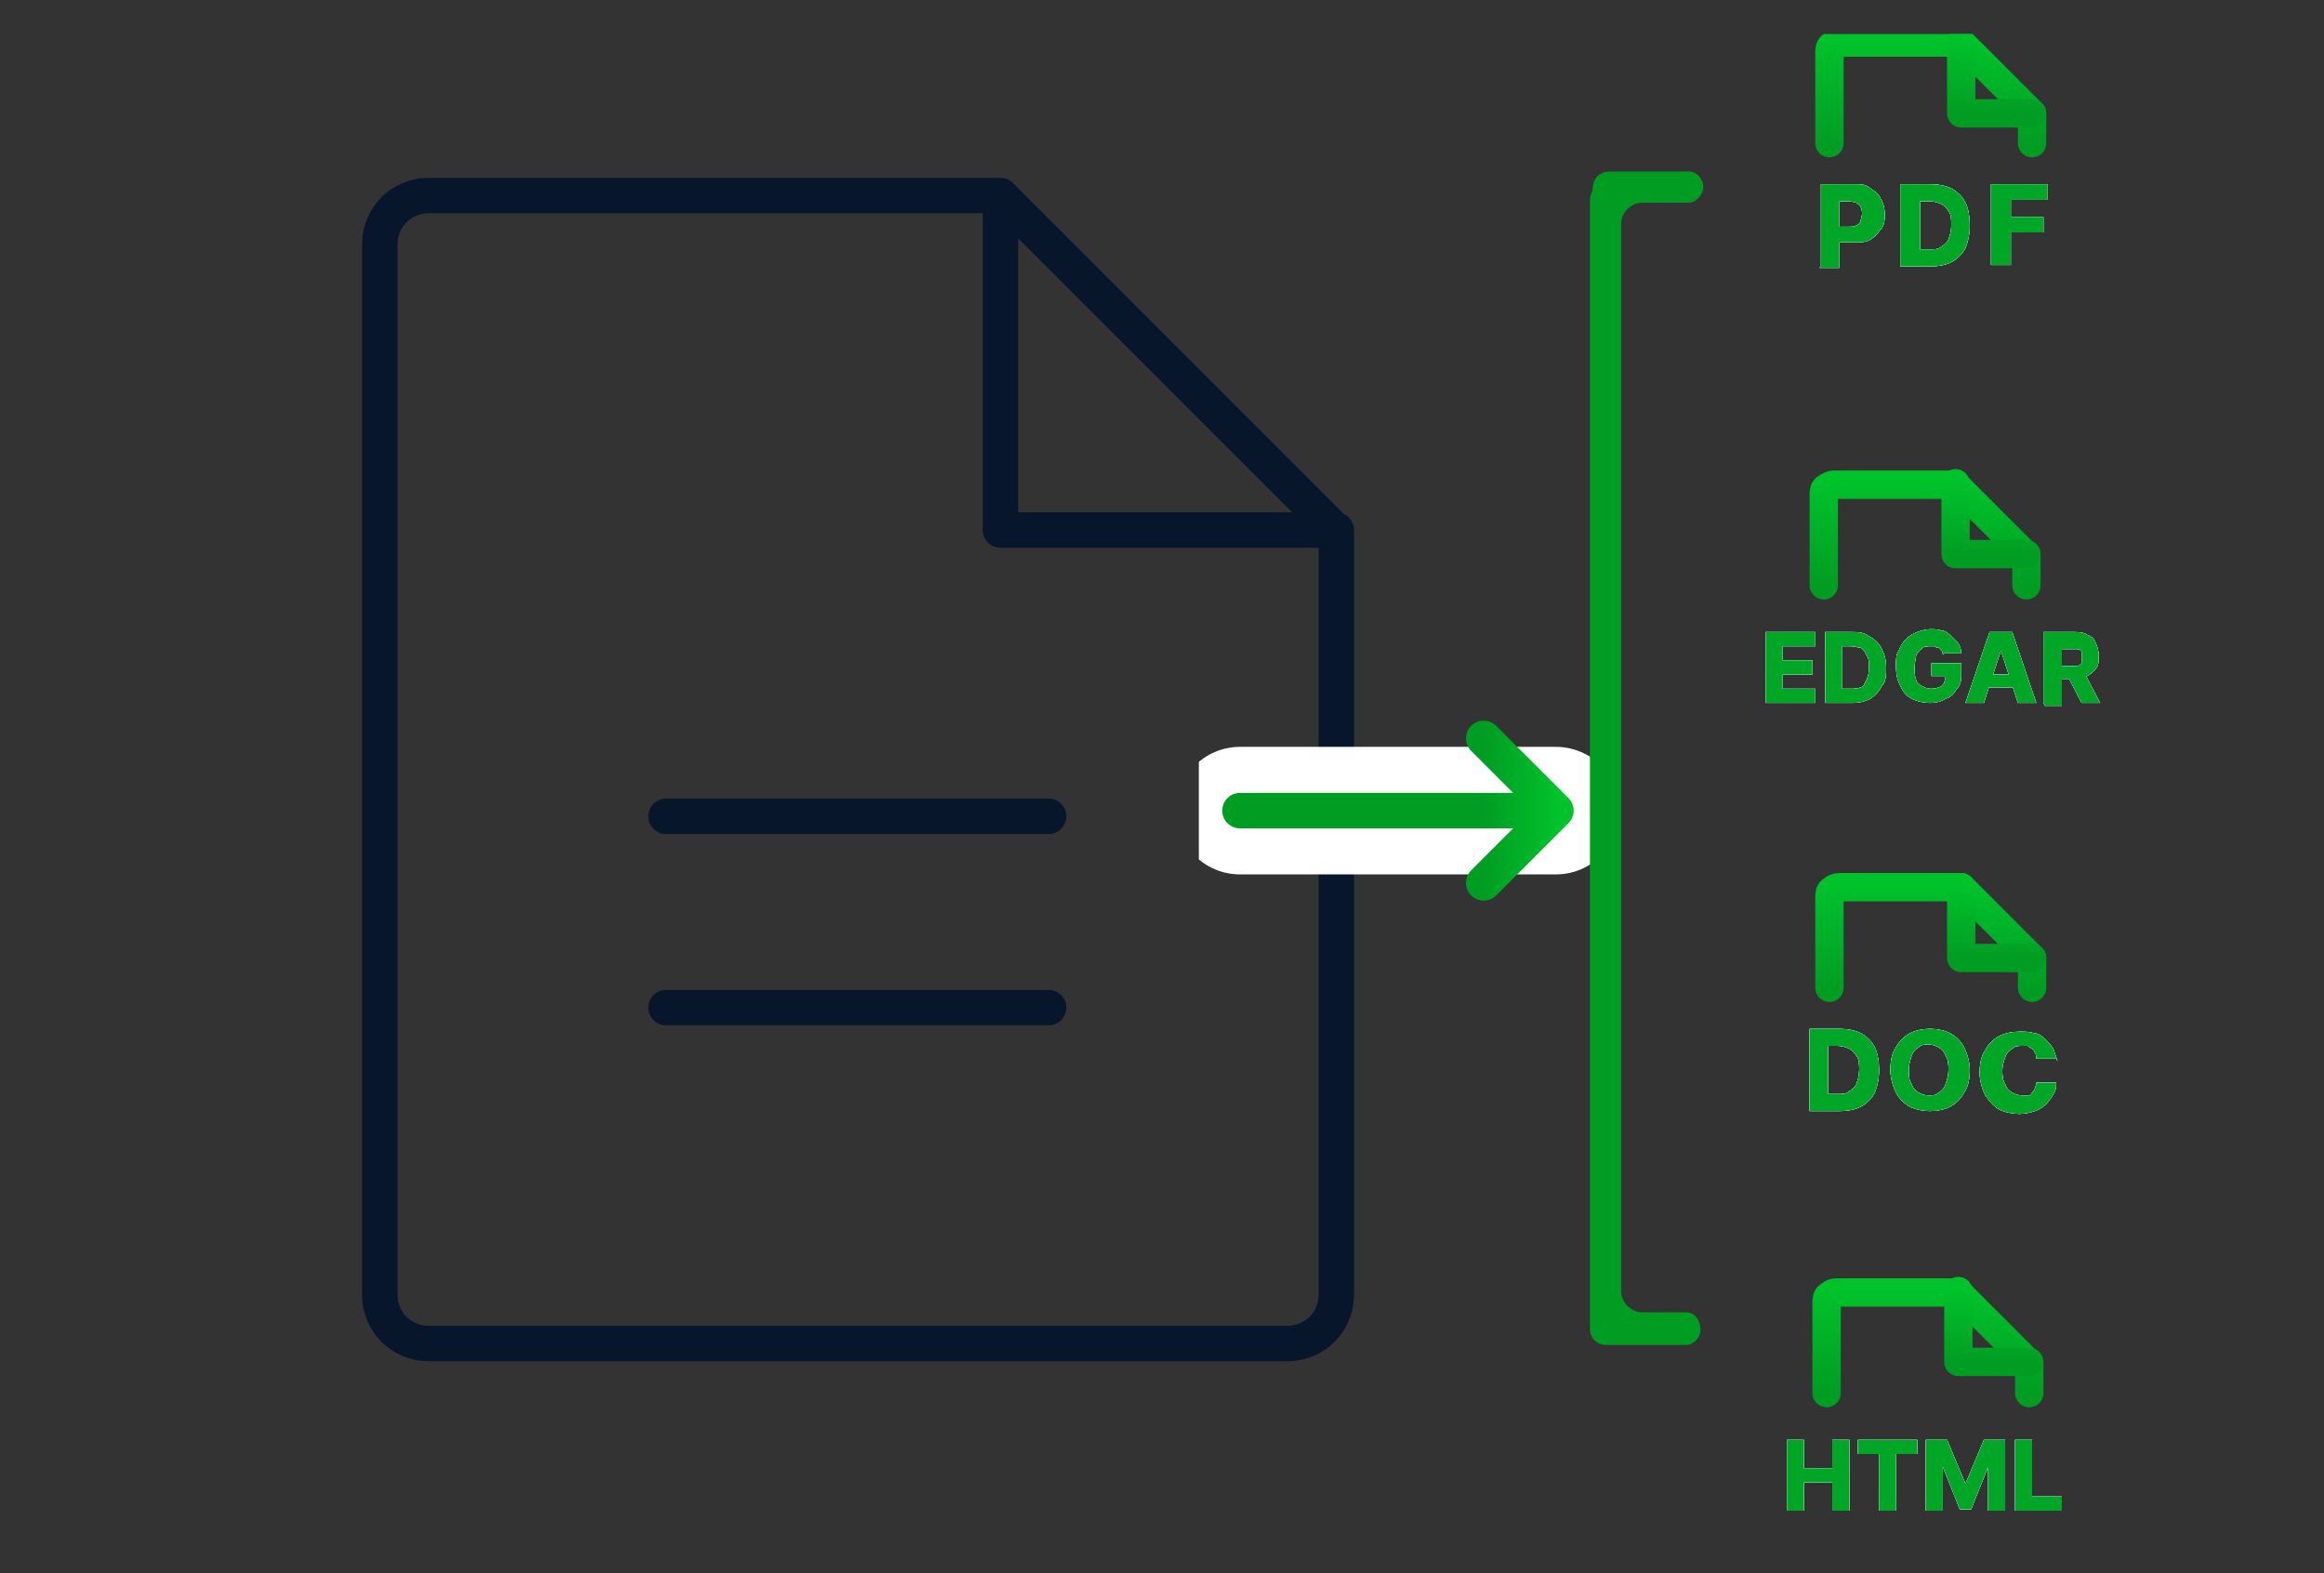<?xml version="1.0" encoding="UTF-8"?>
<svg id="Layer_1" xmlns="http://www.w3.org/2000/svg" version="1.1" xmlns:xlink="http://www.w3.org/1999/xlink" viewBox="0 0 164 111">
  <rect x="0" y="0" width="164" height="111" fill="#333333" stroke="none"/>
  <!-- Generator: Adobe Illustrator 29.6.1, SVG Export Plug-In . SVG Version: 2.1.1 Build 9)  -->
  <defs>
    <style>
      .st0 {
        stroke: url(#linear-gradient5);
      }

      .st0, .st1, .st2, .st3, .st4, .st5, .st6, .st7, .st8, .st9, .st10, .st11, .st12, .st13 {
        fill: none;
      }

      .st0, .st1, .st2, .st3, .st4, .st5, .st6, .st8, .st9, .st10, .st11, .st12, .st13 {
        stroke-linecap: round;
        stroke-linejoin: round;
      }

      .st0, .st1, .st3, .st5, .st6, .st9, .st10, .st11, .st12 {
        stroke-width: 2px;
      }

      .st1 {
        stroke: url(#linear-gradient6);
      }

      .st14 {
        fill: #009d23;
      }

      .st2 {
        stroke: url(#linear-gradient8);
      }

      .st2, .st8, .st13 {
        stroke-width: 2.5px;
      }

      .st15 {
        fill: #00a625;
      }

      .st16 {
        clip-path: url(#clippath-4);
      }

      .st3 {
        stroke: url(#linear-gradient4);
      }

      .st4 {
        stroke: #fff;
        stroke-width: 9px;
      }

      .st5 {
        stroke: url(#linear-gradient7);
      }

      .st6 {
        stroke: url(#linear-gradient1);
      }

      .st17 {
        fill: #fff;
      }

      .st18 {
        fill: url(#radial-gradient);
      }

      .st19 {
        fill: url(#radial-gradient1);
      }

      .st20 {
        clip-path: url(#clippath-1);
      }

      .st8, .st9 {
        stroke: #000;
        stroke-opacity: 0;
      }

      .st21 {
        clip-path: url(#clippath-5);
      }

      .st22 {
        clip-path: url(#clippath-3);
      }

      .st23 {
        fill-opacity: 0;
      }

      .st10 {
        stroke: url(#linear-gradient3);
      }

      .st11 {
        stroke: url(#linear-gradient);
      }

      .st24 {
        fill: url(#radial-gradient2);
      }

      .st25 {
        clip-path: url(#clippath-2);
      }

      .st12 {
        stroke: url(#linear-gradient2);
      }

      .st26 {
        fill: url(#radial-gradient3);
      }

      .st27 {
        clip-path: url(#clippath);
      }

      .st13 {
        stroke: #07162b;
      }
    </style>
    <clipPath id="clippath">
      <rect class="st7" x="6.8" y=".1" width="107.9" height="107.9"/>
    </clipPath>
    <clipPath id="clippath-1">
      <rect class="st7" x="124.6" y="2.4" width="22.8" height="22.8"/>
    </clipPath>
    <linearGradient id="linear-gradient" x1="136.2" y1="110.1" x2="136.2" y2="102.8" gradientTransform="translate(0 113) scale(1 -1)" gradientUnits="userSpaceOnUse">
      <stop offset="0" stop-color="#00c22b"/>
      <stop offset="1" stop-color="#009d23"/>
    </linearGradient>
    <linearGradient id="linear-gradient1" x1="140.9" y1="110.1" x2="140.9" y2="105" gradientTransform="translate(0 113) scale(1 -1)" gradientUnits="userSpaceOnUse">
      <stop offset="0" stop-color="#00c22b"/>
      <stop offset="1" stop-color="#009d23"/>
    </linearGradient>
    <radialGradient id="radial-gradient" cx="-912" cy="734.7" fx="-912" fy="734.7" r=".9" gradientTransform="translate(-18555 3589.4) rotate(156.4) scale(20.4 -5.7)" gradientUnits="userSpaceOnUse">
      <stop offset="0" stop-color="#b1c9ff"/>
      <stop offset="1" stop-color="#7cb5ff"/>
    </radialGradient>
    <clipPath id="clippath-2">
      <rect class="st7" x="124.6" y="30.9" width="24" height="23.1"/>
    </clipPath>
    <linearGradient id="linear-gradient2" x1="135.8" y1="78.9" x2="135.8" y2="71.7" gradientTransform="translate(0 113) scale(1 -1)" gradientUnits="userSpaceOnUse">
      <stop offset="0" stop-color="#00c22b"/>
      <stop offset="1" stop-color="#009d23"/>
    </linearGradient>
    <linearGradient id="linear-gradient3" x1="140.5" y1="78.9" x2="140.5" y2="73.8" gradientTransform="translate(0 113) scale(1 -1)" gradientUnits="userSpaceOnUse">
      <stop offset="0" stop-color="#00c22b"/>
      <stop offset="1" stop-color="#009d23"/>
    </linearGradient>
    <radialGradient id="radial-gradient1" cx="-908.7" cy="731.5" fx="-908.7" fy="731.5" r=".9" gradientTransform="translate(-24858.4 2640.6) rotate(165.6) scale(27.4 -5)" gradientUnits="userSpaceOnUse">
      <stop offset="0" stop-color="#b1c9ff"/>
      <stop offset="1" stop-color="#7cb5ff"/>
    </radialGradient>
    <clipPath id="clippath-3">
      <rect class="st7" x="124.6" y="59.7" width="22.8" height="22.8"/>
    </clipPath>
    <linearGradient id="linear-gradient4" x1="136.2" y1="50.5" x2="136.2" y2="43.2" gradientTransform="translate(0 113) scale(1 -1)" gradientUnits="userSpaceOnUse">
      <stop offset="0" stop-color="#00c22b"/>
      <stop offset="1" stop-color="#009d23"/>
    </linearGradient>
    <linearGradient id="linear-gradient5" x1="140.9" y1="50.5" x2="140.9" y2="45.4" gradientTransform="translate(0 113) scale(1 -1)" gradientUnits="userSpaceOnUse">
      <stop offset="0" stop-color="#00c22b"/>
      <stop offset="1" stop-color="#009d23"/>
    </linearGradient>
    <radialGradient id="radial-gradient2" cx="-911.5" cy="730.9" fx="-911.5" fy="730.9" r=".9" gradientTransform="translate(-19373 3604.1) rotate(157.5) scale(21.3 -5.8)" gradientUnits="userSpaceOnUse">
      <stop offset="0" stop-color="#b1c9ff"/>
      <stop offset="1" stop-color="#7cb5ff"/>
    </radialGradient>
    <clipPath id="clippath-4">
      <rect class="st7" x="124.6" y="88.3" width="22.8" height="22.8"/>
    </clipPath>
    <linearGradient id="linear-gradient6" x1="136" y1="21.9" x2="136" y2="14.7" gradientTransform="translate(0 113) scale(1 -1)" gradientUnits="userSpaceOnUse">
      <stop offset="0" stop-color="#00c22b"/>
      <stop offset="1" stop-color="#009d23"/>
    </linearGradient>
    <linearGradient id="linear-gradient7" x1="140.7" y1="21.9" x2="140.7" y2="16.8" gradientTransform="translate(0 113) scale(1 -1)" gradientUnits="userSpaceOnUse">
      <stop offset="0" stop-color="#00c22b"/>
      <stop offset="1" stop-color="#009d23"/>
    </linearGradient>
    <radialGradient id="radial-gradient3" cx="-912.7" cy="740.4" fx="-912.7" fy="740.4" r=".9" gradientTransform="translate(-20673.4 2790.5) rotate(162.5) scale(22.6 -5)" gradientUnits="userSpaceOnUse">
      <stop offset="0" stop-color="#b1c9ff"/>
      <stop offset="1" stop-color="#7cb5ff"/>
    </radialGradient>
    <clipPath id="clippath-5">
      <rect class="st7" x="84.6" y="48.1" width="28" height="18.3"/>
    </clipPath>
    <linearGradient id="linear-gradient8" x1="109.9" y1="55.8" x2="104.7" y2="55.8" gradientTransform="translate(0 113) scale(1 -1)" gradientUnits="userSpaceOnUse">
      <stop offset="0" stop-color="#00c22b"/>
      <stop offset="1" stop-color="#009d23"/>
    </linearGradient>
  </defs>
  <g class="st27">
    <path class="st13" d="M70.6,13.8H30.2c-.9,0-1.8.4-2.4,1-.6.6-1,1.5-1,2.4v74.2c0,.9.4,1.8,1,2.4.6.6,1.5,1,2.4,1h60.7c.9,0,1.8-.4,2.4-1,.6-.6,1-1.5,1-2.4v-54M70.6,13.8l23.6,23.6M70.6,13.8v23.6h23.6M47,57.6h27M47,71.1h27"/>
  </g>
  <g class="st20">
    <g>
      <path class="st9" d="M129.1,10.1V3.7c0-.2,0-.4.2-.5.1-.1.3-.2.5-.2h8.6l5,5v2.1"/>
      <path class="st9" d="M129.1,10.1V3.7c0-.2,0-.4.2-.5.1-.1.3-.2.5-.2h8.6l5,5v2.1"/>
      <path class="st11" d="M129.1,10.1V3.7c0-.2,0-.4.2-.5.1-.1.3-.2.5-.2h8.6l5,5v2.1"/>
      <path class="st9" d="M138.4,3v5h5"/>
      <path class="st9" d="M138.4,3v5h5"/>
      <path class="st6" d="M138.4,3v5h5"/>
      <path class="st18" d="M128.5,18.8v-5.8h2.4c.4,0,.8,0,1.1.3.3.2.6.4.7.7.2.3.3.7.3,1.1s0,.8-.3,1.1c-.2.3-.4.5-.7.7-.3.2-.7.2-1.2.2h-1.5v-1.1h1.2c.2,0,.4,0,.5-.1.1,0,.3-.2.3-.3,0-.1.1-.3.1-.5s0-.3-.1-.5c0-.1-.2-.2-.3-.3-.1,0-.3-.1-.5-.1h-.7v4.7h-1.4ZM136.2,18.8h-2.1v-5.8h2.1c.6,0,1.1.1,1.5.3.4.2.8.6,1,1,.2.4.3,1,.3,1.6s-.1,1.1-.3,1.6c-.2.4-.6.8-1,1-.4.2-.9.3-1.5.3ZM135.5,17.6h.7c.3,0,.6,0,.8-.2.2-.1.4-.3.5-.5.1-.3.2-.6.2-1s0-.8-.2-1c-.1-.2-.3-.4-.5-.5-.2-.1-.5-.2-.8-.2h-.7v3.4ZM140.5,18.8v-5.8h4v1.1h-2.6v1.2h2.3v1.1h-2.3v2.3h-1.4Z"/>
      <path class="st17" d="M128.5,18.8v-5.8h2.4c.4,0,.8,0,1.1.3.3.2.6.4.7.7.2.3.3.7.3,1.1s0,.8-.3,1.1c-.2.3-.4.5-.7.7-.3.2-.7.2-1.2.2h-1.5v-1.1h1.2c.2,0,.4,0,.5-.1.1,0,.3-.2.3-.3,0-.1.1-.3.1-.5s0-.3-.1-.5c0-.1-.2-.2-.3-.3-.1,0-.3-.1-.5-.1h-.7v4.7h-1.4ZM136.2,18.8h-2.1v-5.8h2.1c.6,0,1.1.1,1.5.3.4.2.8.6,1,1,.2.4.3,1,.3,1.6s-.1,1.1-.3,1.6c-.2.4-.6.8-1,1-.4.2-.9.3-1.5.3ZM135.5,17.6h.7c.3,0,.6,0,.8-.2.2-.1.4-.3.5-.5.1-.3.2-.6.2-1s0-.8-.2-1c-.1-.2-.3-.4-.5-.5-.2-.1-.5-.2-.8-.2h-.7v3.4ZM140.5,18.8v-5.8h4v1.1h-2.6v1.2h2.3v1.1h-2.3v2.3h-1.4Z"/>
      <path class="st17" d="M128.5,18.8v-5.8h2.4c.4,0,.8,0,1.1.3.3.2.6.4.7.7.2.3.3.7.3,1.1s0,.8-.3,1.1c-.2.3-.4.5-.7.7-.3.2-.7.2-1.2.2h-1.5v-1.1h1.2c.2,0,.4,0,.5-.1.1,0,.3-.2.3-.3,0-.1.1-.3.1-.5s0-.3-.1-.5c0-.1-.2-.2-.3-.3-.1,0-.3-.1-.5-.1h-.7v4.7h-1.4ZM136.2,18.8h-2.1v-5.8h2.1c.6,0,1.1.1,1.5.3.4.2.8.6,1,1,.2.4.3,1,.3,1.6s-.1,1.1-.3,1.6c-.2.4-.6.8-1,1-.4.2-.9.3-1.5.3ZM135.5,17.6h.7c.3,0,.6,0,.8-.2.2-.1.4-.3.5-.5.1-.3.2-.6.2-1s0-.8-.2-1c-.1-.2-.3-.4-.5-.5-.2-.1-.5-.2-.8-.2h-.7v3.4ZM140.5,18.8v-5.8h4v1.1h-2.6v1.2h2.3v1.1h-2.3v2.3h-1.4Z"/>
      <path class="st23" d="M128.5,18.8v-5.8h2.4c.4,0,.8,0,1.1.3.3.2.6.4.7.7.2.3.3.7.3,1.1s0,.8-.3,1.1c-.2.3-.4.5-.7.7-.3.2-.7.2-1.2.2h-1.5v-1.1h1.2c.2,0,.4,0,.5-.1.1,0,.3-.2.3-.3,0-.1.1-.3.1-.5s0-.3-.1-.5c0-.1-.2-.2-.3-.3-.1,0-.3-.1-.5-.1h-.7v4.7h-1.4ZM136.2,18.8h-2.1v-5.8h2.1c.6,0,1.1.1,1.5.3.4.2.8.6,1,1,.2.4.3,1,.3,1.6s-.1,1.1-.3,1.6c-.2.4-.6.8-1,1-.4.2-.9.3-1.5.3ZM135.5,17.6h.7c.3,0,.6,0,.8-.2.2-.1.4-.3.5-.5.1-.3.2-.6.2-1s0-.8-.2-1c-.1-.2-.3-.4-.5-.5-.2-.1-.5-.2-.8-.2h-.7v3.4ZM140.5,18.8v-5.8h4v1.1h-2.6v1.2h2.3v1.1h-2.3v2.3h-1.4Z"/>
      <path class="st15" d="M128.5,18.8v-5.8h2.4c.4,0,.8,0,1.1.3.3.2.6.4.7.7.2.3.3.7.3,1.1s0,.8-.3,1.1c-.2.3-.4.5-.7.7-.3.2-.7.2-1.2.2h-1.5v-1.1h1.2c.2,0,.4,0,.5-.1.1,0,.3-.2.3-.3,0-.1.1-.3.1-.5s0-.3-.1-.5c0-.1-.2-.2-.3-.3-.1,0-.3-.1-.5-.1h-.7v4.7h-1.4ZM136.2,18.8h-2.1v-5.8h2.1c.6,0,1.1.1,1.5.3.4.2.8.6,1,1,.2.4.3,1,.3,1.6s-.1,1.1-.3,1.6c-.2.4-.6.8-1,1-.4.2-.9.3-1.5.3ZM135.5,17.6h.7c.3,0,.6,0,.8-.2.2-.1.4-.3.5-.5.1-.3.2-.6.2-1s0-.8-.2-1c-.1-.2-.3-.4-.5-.5-.2-.1-.5-.2-.8-.2h-.7v3.4ZM140.5,18.8v-5.8h4v1.1h-2.6v1.2h2.3v1.1h-2.3v2.3h-1.4Z"/>
    </g>
  </g>
  <g class="st25">
    <g>
      <path class="st9" d="M128.7,41.3v-6.4c0-.2,0-.4.2-.5s.3-.2.5-.2h8.6l5,5v2.1"/>
      <path class="st9" d="M128.7,41.3v-6.4c0-.2,0-.4.2-.5s.3-.2.5-.2h8.6l5,5v2.1"/>
      <path class="st12" d="M128.7,41.3v-6.4c0-.2,0-.4.2-.5s.3-.2.5-.2h8.6l5,5v2.1"/>
      <path class="st9" d="M138,34.1v5h5"/>
      <path class="st9" d="M138,34.1v5h5"/>
      <path class="st10" d="M138,34.1v5h5"/>
      <path class="st19" d="M124.6,49.6v-5h3.5v1h-2.3v1h2.1v1h-2.1v1h2.3v1h-3.5ZM130.6,49.6h-1.8v-5h1.8c.5,0,.9,0,1.3.3.4.2.7.5.9.9.2.4.3.8.3,1.3s0,1-.3,1.3c-.2.4-.5.7-.8.9-.4.2-.8.3-1.3.3ZM130,48.6h.6c.3,0,.5,0,.7-.1.2,0,.3-.3.4-.5.1-.2.2-.5.2-.9s0-.6-.2-.9c-.1-.2-.2-.4-.4-.5-.2,0-.4-.1-.7-.1h-.6v2.9ZM137.1,46.2c0-.1,0-.2-.1-.3,0,0-.1-.1-.2-.2,0,0-.2,0-.3-.1-.1,0-.2,0-.3,0-.2,0-.5,0-.6.2-.2.1-.3.3-.4.5,0,.2-.1.5-.1.8s0,.6.1.8c0,.2.2.4.4.5.2.1.4.2.6.2s.4,0,.6-.1c.2,0,.3-.2.4-.3,0-.1.1-.3.1-.5h.2s-1.2,0-1.2,0v-.9h2.1v.7c0,.4,0,.8-.3,1.1-.2.3-.4.6-.8.7-.3.2-.7.3-1.1.3s-.9-.1-1.3-.3c-.4-.2-.6-.5-.8-.9-.2-.4-.3-.8-.3-1.4s0-.8.2-1.1c.1-.3.3-.6.5-.8.2-.2.5-.4.8-.5.3-.1.6-.2.9-.2s.6,0,.8.1c.3,0,.5.2.7.4.2.2.3.3.5.5.1.2.2.4.2.7h-1.2ZM140,49.6h-1.3l1.7-5h1.6l1.7,5h-1.3l-1.2-3.7h0l-1.2,3.7ZM139.8,47.6h2.7v.9h-2.7v-.9ZM144.2,49.6v-5h2.1c.4,0,.7,0,1,.2.3.1.5.3.6.6.1.2.2.5.2.9s0,.6-.2.9c-.2.2-.4.4-.6.5-.3.1-.6.2-1,.2h-1.3v-.9h1.1c.2,0,.3,0,.5,0,.1,0,.2-.1.3-.2,0,0,0-.2,0-.4s0-.3,0-.4c0-.1-.2-.2-.3-.2-.1,0-.3,0-.5,0h-.6v4h-1.2ZM147,47.3l1.2,2.3h-1.3l-1.2-2.3h1.3Z"/>
      <path class="st17" d="M124.6,49.6v-5h3.5v1h-2.3v1h2.1v1h-2.1v1h2.3v1h-3.5ZM130.6,49.6h-1.8v-5h1.8c.5,0,.9,0,1.3.3.4.2.7.5.9.9.2.4.3.8.3,1.3s0,1-.3,1.3c-.2.4-.5.7-.8.9-.4.2-.8.3-1.3.3ZM130,48.6h.6c.3,0,.5,0,.7-.1.2,0,.3-.3.4-.5.1-.2.2-.5.2-.9s0-.6-.2-.9c-.1-.2-.2-.4-.4-.5-.2,0-.4-.1-.7-.1h-.6v2.9ZM137.1,46.2c0-.1,0-.2-.1-.3,0,0-.1-.1-.2-.2,0,0-.2,0-.3-.1-.1,0-.2,0-.3,0-.2,0-.5,0-.6.2-.2.1-.3.3-.4.5,0,.2-.1.5-.1.8s0,.6.1.8c0,.2.2.4.4.5.2.1.4.2.6.2s.4,0,.6-.1c.2,0,.3-.2.4-.3,0-.1.1-.3.1-.5h.2s-1.2,0-1.2,0v-.9h2.1v.7c0,.4,0,.8-.3,1.1-.2.3-.4.6-.8.7-.3.2-.7.3-1.1.3s-.9-.1-1.3-.3c-.4-.2-.6-.5-.8-.9-.2-.4-.3-.8-.3-1.4s0-.8.2-1.1c.1-.3.3-.6.5-.8.2-.2.5-.4.8-.5.3-.1.6-.2.9-.2s.6,0,.8.1c.3,0,.5.2.7.4.2.2.3.3.5.5.1.2.2.4.2.7h-1.2ZM140,49.6h-1.3l1.7-5h1.6l1.7,5h-1.3l-1.2-3.7h0l-1.2,3.7ZM139.8,47.6h2.7v.9h-2.7v-.9ZM144.2,49.6v-5h2.1c.4,0,.7,0,1,.2.3.1.5.3.6.6.1.2.2.5.2.9s0,.6-.2.9c-.2.2-.4.4-.6.5-.3.1-.6.2-1,.2h-1.3v-.9h1.1c.2,0,.3,0,.5,0,.1,0,.2-.1.3-.2,0,0,0-.2,0-.4s0-.3,0-.4c0-.1-.2-.2-.3-.2-.1,0-.3,0-.5,0h-.6v4h-1.2ZM147,47.3l1.2,2.3h-1.3l-1.2-2.3h1.3Z"/>
      <path class="st17" d="M124.6,49.6v-5h3.5v1h-2.3v1h2.1v1h-2.1v1h2.3v1h-3.5ZM130.6,49.6h-1.8v-5h1.8c.5,0,.9,0,1.3.3.4.2.7.5.9.9.2.4.3.8.3,1.3s0,1-.3,1.3c-.2.4-.5.7-.8.9-.4.2-.8.3-1.3.3ZM130,48.6h.6c.3,0,.5,0,.7-.1.2,0,.3-.3.4-.5.1-.2.2-.5.2-.9s0-.6-.2-.9c-.1-.2-.2-.4-.4-.5-.2,0-.4-.1-.7-.1h-.6v2.9ZM137.1,46.2c0-.1,0-.2-.1-.3,0,0-.1-.1-.2-.2,0,0-.2,0-.3-.1-.1,0-.2,0-.3,0-.2,0-.5,0-.6.2-.2.1-.3.3-.4.5,0,.2-.1.5-.1.8s0,.6.1.8c0,.2.2.4.4.5.2.1.4.2.6.2s.4,0,.6-.1c.2,0,.3-.2.4-.3,0-.1.1-.3.1-.5h.2s-1.2,0-1.2,0v-.9h2.1v.7c0,.4,0,.8-.3,1.1-.2.3-.4.6-.8.7-.3.2-.7.3-1.1.3s-.9-.1-1.3-.3c-.4-.2-.6-.5-.8-.9-.2-.4-.3-.8-.3-1.4s0-.8.2-1.1c.1-.3.3-.6.5-.8.2-.2.5-.4.8-.5.3-.1.6-.2.9-.2s.6,0,.8.1c.3,0,.5.2.7.4.2.2.3.3.5.5.1.2.2.4.2.7h-1.2ZM140,49.6h-1.3l1.7-5h1.6l1.7,5h-1.3l-1.2-3.7h0l-1.2,3.7ZM139.8,47.6h2.7v.9h-2.7v-.9ZM144.2,49.6v-5h2.1c.4,0,.7,0,1,.2.3.1.5.3.6.6.1.2.2.5.2.9s0,.6-.2.9c-.2.2-.4.4-.6.5-.3.1-.6.2-1,.2h-1.3v-.9h1.1c.2,0,.3,0,.5,0,.1,0,.2-.1.3-.2,0,0,0-.2,0-.4s0-.3,0-.4c0-.1-.2-.2-.3-.2-.1,0-.3,0-.5,0h-.6v4h-1.2ZM147,47.3l1.2,2.3h-1.3l-1.2-2.3h1.3Z"/>
      <path class="st23" d="M124.6,49.6v-5h3.5v1h-2.3v1h2.1v1h-2.1v1h2.3v1h-3.5ZM130.6,49.6h-1.8v-5h1.8c.5,0,.9,0,1.3.3.4.2.7.5.9.9.2.4.3.8.3,1.3s0,1-.3,1.3c-.2.4-.5.7-.8.9-.4.2-.8.3-1.3.3ZM130,48.6h.6c.3,0,.5,0,.7-.1.2,0,.3-.3.4-.5.1-.2.2-.5.2-.9s0-.6-.2-.9c-.1-.2-.2-.4-.4-.5-.2,0-.4-.1-.7-.1h-.6v2.9ZM137.1,46.2c0-.1,0-.2-.1-.3,0,0-.1-.1-.2-.2,0,0-.2,0-.3-.1-.1,0-.2,0-.3,0-.2,0-.5,0-.6.2-.2.1-.3.3-.4.5,0,.2-.1.5-.1.8s0,.6.1.8c0,.2.2.4.4.5.2.1.4.2.6.2s.4,0,.6-.1c.2,0,.3-.2.4-.3,0-.1.1-.3.1-.5h.2s-1.2,0-1.2,0v-.9h2.1v.7c0,.4,0,.8-.3,1.1-.2.3-.4.6-.8.7-.3.2-.7.3-1.1.3s-.9-.1-1.3-.3c-.4-.2-.6-.5-.8-.9-.2-.4-.3-.8-.3-1.4s0-.8.2-1.1c.1-.3.3-.6.5-.8.2-.2.5-.4.8-.5.3-.1.6-.2.9-.2s.6,0,.8.1c.3,0,.5.2.7.4.2.2.3.3.5.5.1.2.2.4.2.7h-1.2ZM140,49.6h-1.3l1.7-5h1.6l1.7,5h-1.3l-1.2-3.7h0l-1.2,3.7ZM139.8,47.6h2.7v.9h-2.7v-.9ZM144.2,49.6v-5h2.1c.4,0,.7,0,1,.2.3.1.5.3.6.6.1.2.2.5.2.9s0,.6-.2.9c-.2.2-.4.4-.6.5-.3.1-.6.2-1,.2h-1.3v-.9h1.1c.2,0,.3,0,.5,0,.1,0,.2-.1.3-.2,0,0,0-.2,0-.4s0-.3,0-.4c0-.1-.2-.2-.3-.2-.1,0-.3,0-.5,0h-.6v4h-1.2ZM147,47.3l1.2,2.3h-1.3l-1.2-2.3h1.3Z"/>
      <path class="st15" d="M124.6,49.6v-5h3.5v1h-2.3v1h2.1v1h-2.1v1h2.3v1h-3.5ZM130.6,49.6h-1.8v-5h1.8c.5,0,.9,0,1.3.3.4.2.7.5.9.9.2.4.3.8.3,1.3s0,1-.3,1.3c-.2.4-.5.7-.8.9-.4.2-.8.3-1.3.3ZM130,48.6h.6c.3,0,.5,0,.7-.1.2,0,.3-.3.4-.5.1-.2.2-.5.2-.9s0-.6-.2-.9c-.1-.2-.2-.4-.4-.5-.2,0-.4-.1-.7-.1h-.6v2.9ZM137.1,46.2c0-.1,0-.2-.1-.3,0,0-.1-.1-.2-.2,0,0-.2,0-.3-.1-.1,0-.2,0-.3,0-.2,0-.5,0-.6.2-.2.1-.3.3-.4.5,0,.2-.1.5-.1.8s0,.6.1.8c0,.2.2.4.4.5.2.1.4.2.6.2s.4,0,.6-.1c.2,0,.3-.2.4-.3,0-.1.1-.3.1-.5h.2s-1.2,0-1.2,0v-.9h2.1v.7c0,.4,0,.8-.3,1.1-.2.3-.4.6-.8.7-.3.2-.7.3-1.1.3s-.9-.1-1.3-.3c-.4-.2-.6-.5-.8-.9-.2-.4-.3-.8-.3-1.4s0-.8.2-1.1c.1-.3.3-.6.5-.8.2-.2.5-.4.8-.5.3-.1.6-.2.9-.2s.6,0,.8.1c.3,0,.5.2.7.4.2.2.3.3.5.5.1.2.2.4.2.7h-1.2ZM140,49.6h-1.3l1.7-5h1.6l1.7,5h-1.3l-1.2-3.7h0l-1.2,3.7ZM139.8,47.6h2.7v.9h-2.7v-.9ZM144.2,49.6v-5h2.1c.4,0,.7,0,1,.2.3.1.5.3.6.6.1.2.2.5.2.9s0,.6-.2.9c-.2.2-.4.4-.6.5-.3.1-.6.2-1,.2h-1.3v-.9h1.1c.2,0,.3,0,.5,0,.1,0,.2-.1.3-.2,0,0,0-.2,0-.4s0-.3,0-.4c0-.1-.2-.2-.3-.2-.1,0-.3,0-.5,0h-.6v4h-1.2ZM147,47.3l1.2,2.3h-1.3l-1.2-2.3h1.3Z"/>
    </g>
  </g>
  <g class="st22">
    <g>
      <path class="st9" d="M129.1,69.7v-6.4c0-.2,0-.4.2-.5.1-.1.3-.2.5-.2h8.6l5,5v2.1"/>
      <path class="st9" d="M129.1,69.7v-6.4c0-.2,0-.4.2-.5.1-.1.3-.2.5-.2h8.6l5,5v2.1"/>
      <path class="st3" d="M129.1,69.7v-6.4c0-.2,0-.4.2-.5.1-.1.3-.2.5-.2h8.6l5,5v2.1"/>
      <path class="st9" d="M138.4,62.6v5h5"/>
      <path class="st9" d="M138.4,62.6v5h5"/>
      <path class="st0" d="M138.4,62.6v5h5"/>
      <path class="st24" d="M129.8,78.4h-2.1v-5.8h2.1c.6,0,1.1.1,1.5.3.4.2.8.6,1,1,.2.4.3,1,.3,1.6s-.1,1.1-.3,1.6c-.2.4-.6.8-1,1-.4.2-.9.3-1.5.3ZM129,77.2h.7c.3,0,.6,0,.8-.2.2-.1.4-.3.5-.5.1-.3.2-.6.2-1s0-.8-.2-1c-.1-.2-.3-.4-.5-.5-.2-.1-.5-.2-.8-.2h-.7v3.4ZM139,75.5c0,.6-.1,1.2-.4,1.6-.2.4-.6.8-1,1-.4.2-.9.3-1.4.3s-1-.1-1.4-.3c-.4-.2-.8-.6-1-1-.2-.4-.4-1-.4-1.6s.1-1.2.4-1.6c.2-.4.6-.8,1-1,.4-.2.9-.3,1.4-.3s1,.1,1.4.3c.4.2.8.6,1,1,.2.4.4,1,.4,1.6ZM137.5,75.5c0-.4,0-.7-.2-1-.1-.3-.3-.5-.5-.6-.2-.1-.4-.2-.7-.2s-.5,0-.7.2c-.2.1-.4.3-.5.6-.1.3-.2.6-.2,1s0,.7.2,1c.1.3.3.5.5.6.2.1.4.2.7.2s.5,0,.7-.2c.2-.1.4-.3.5-.6.1-.3.2-.6.2-1ZM145.1,74.7h-1.4c0-.1,0-.3-.1-.4,0-.1-.1-.2-.2-.3,0,0-.2-.1-.3-.2-.1,0-.3,0-.4,0-.3,0-.5,0-.7.2-.2.1-.4.3-.5.6-.1.3-.2.6-.2.9s0,.7.2,1c.1.3.3.5.5.6.2.1.4.2.7.2s.3,0,.4,0c.1,0,.2,0,.3-.2,0,0,.2-.2.2-.3,0-.1.1-.2.1-.4h1.4c0,.3,0,.5-.2.8-.1.2-.3.5-.5.7-.2.2-.5.4-.8.5-.3.1-.7.2-1.1.2s-1-.1-1.4-.3c-.4-.2-.7-.6-1-1-.2-.4-.4-1-.4-1.6s.1-1.2.4-1.6c.2-.4.6-.8,1-1,.4-.2.9-.3,1.4-.3s.7,0,1,.1c.3,0,.6.2.8.4.2.2.4.4.6.7.1.3.2.6.3.9Z"/>
      <path class="st17" d="M129.8,78.4h-2.1v-5.8h2.1c.6,0,1.1.1,1.5.3.4.2.8.6,1,1,.2.4.3,1,.3,1.6s-.1,1.1-.3,1.6c-.2.4-.6.8-1,1-.4.2-.9.3-1.5.3ZM129,77.2h.7c.3,0,.6,0,.8-.2.2-.1.4-.3.5-.5.1-.3.2-.6.2-1s0-.8-.2-1c-.1-.2-.3-.4-.5-.5-.2-.1-.5-.2-.8-.2h-.7v3.4ZM139,75.5c0,.6-.1,1.2-.4,1.6-.2.4-.6.8-1,1-.4.2-.9.3-1.4.3s-1-.1-1.4-.3c-.4-.2-.8-.6-1-1-.2-.4-.4-1-.4-1.6s.1-1.2.4-1.6c.2-.4.6-.8,1-1,.4-.2.9-.3,1.4-.3s1,.1,1.4.3c.4.2.8.6,1,1,.2.4.4,1,.4,1.6ZM137.5,75.5c0-.4,0-.7-.2-1-.1-.3-.3-.5-.5-.6-.2-.1-.4-.2-.7-.2s-.5,0-.7.2c-.2.1-.4.3-.5.6-.1.3-.2.6-.2,1s0,.7.2,1c.1.3.3.5.5.6.2.1.4.2.7.2s.5,0,.7-.2c.2-.1.4-.3.5-.6.1-.3.2-.6.2-1ZM145.1,74.7h-1.4c0-.1,0-.3-.1-.4,0-.1-.1-.2-.2-.3,0,0-.2-.1-.3-.2-.1,0-.3,0-.4,0-.3,0-.5,0-.7.2-.2.1-.4.3-.5.6-.1.3-.2.6-.2.9s0,.7.2,1c.1.3.3.5.5.6.2.1.4.2.7.2s.3,0,.4,0c.1,0,.2,0,.3-.2,0,0,.2-.2.2-.3,0-.1.1-.2.1-.4h1.4c0,.3,0,.5-.2.8-.1.2-.3.5-.5.7-.2.2-.5.4-.8.5-.3.1-.7.2-1.1.2s-1-.1-1.4-.3c-.4-.2-.7-.6-1-1-.2-.4-.4-1-.4-1.6s.1-1.2.4-1.6c.2-.4.6-.8,1-1,.4-.2.9-.3,1.4-.3s.7,0,1,.1c.3,0,.6.2.8.4.2.2.4.4.6.7.1.3.2.6.3.9Z"/>
      <path class="st17" d="M129.8,78.4h-2.1v-5.8h2.1c.6,0,1.1.1,1.5.3.4.2.8.6,1,1,.2.4.3,1,.3,1.6s-.1,1.1-.3,1.6c-.2.4-.6.8-1,1-.4.2-.9.3-1.5.3ZM129,77.2h.7c.3,0,.6,0,.8-.2.2-.1.4-.3.5-.5.1-.3.2-.6.2-1s0-.8-.2-1c-.1-.2-.3-.4-.5-.5-.2-.1-.5-.2-.8-.2h-.7v3.4ZM139,75.5c0,.6-.1,1.2-.4,1.6-.2.4-.6.8-1,1-.4.2-.9.3-1.4.3s-1-.1-1.4-.3c-.4-.2-.8-.6-1-1-.2-.4-.4-1-.4-1.6s.1-1.2.4-1.6c.2-.4.6-.8,1-1,.4-.2.9-.3,1.4-.3s1,.1,1.4.3c.4.2.8.6,1,1,.2.4.4,1,.4,1.6ZM137.5,75.5c0-.4,0-.7-.2-1-.1-.3-.3-.5-.5-.6-.2-.1-.4-.2-.7-.2s-.5,0-.7.2c-.2.1-.4.3-.5.6-.1.3-.2.6-.2,1s0,.7.2,1c.1.3.3.5.5.6.2.1.4.2.7.2s.5,0,.7-.2c.2-.1.4-.3.5-.6.1-.3.2-.6.2-1ZM145.1,74.7h-1.4c0-.1,0-.3-.1-.4,0-.1-.1-.2-.2-.3,0,0-.2-.1-.3-.2-.1,0-.3,0-.4,0-.3,0-.5,0-.7.2-.2.1-.4.3-.5.6-.1.3-.2.6-.2.9s0,.7.2,1c.1.3.3.5.5.6.2.1.4.2.7.2s.3,0,.4,0c.1,0,.2,0,.3-.2,0,0,.2-.2.2-.3,0-.1.1-.2.1-.4h1.4c0,.3,0,.5-.2.8-.1.2-.3.5-.5.7-.2.2-.5.4-.8.5-.3.1-.7.2-1.1.2s-1-.1-1.4-.3c-.4-.2-.7-.6-1-1-.2-.4-.4-1-.4-1.6s.1-1.2.4-1.6c.2-.4.6-.8,1-1,.4-.2.9-.3,1.4-.3s.7,0,1,.1c.3,0,.6.2.8.4.2.2.4.4.6.7.1.3.2.6.3.9Z"/>
      <path class="st23" d="M129.8,78.4h-2.1v-5.8h2.1c.6,0,1.1.1,1.5.3.4.2.8.6,1,1,.2.4.3,1,.3,1.6s-.1,1.1-.3,1.6c-.2.4-.6.8-1,1-.4.2-.9.3-1.5.3ZM129,77.2h.7c.3,0,.6,0,.8-.2.2-.1.4-.3.5-.5.1-.3.2-.6.2-1s0-.8-.2-1c-.1-.2-.3-.4-.5-.5-.2-.1-.5-.2-.8-.2h-.7v3.4ZM139,75.5c0,.6-.1,1.2-.4,1.6-.2.4-.6.8-1,1-.4.2-.9.3-1.4.3s-1-.1-1.4-.3c-.4-.2-.8-.6-1-1-.2-.4-.4-1-.4-1.6s.1-1.2.4-1.6c.2-.4.6-.8,1-1,.4-.2.9-.3,1.4-.3s1,.1,1.4.3c.4.2.8.6,1,1,.2.4.4,1,.4,1.6ZM137.5,75.5c0-.4,0-.7-.2-1-.1-.3-.3-.5-.5-.6-.2-.1-.4-.2-.7-.2s-.5,0-.7.2c-.2.1-.4.3-.5.6-.1.3-.2.6-.2,1s0,.7.2,1c.1.3.3.5.5.6.2.1.4.2.7.2s.5,0,.7-.2c.2-.1.4-.3.5-.6.1-.3.2-.6.2-1ZM145.1,74.7h-1.4c0-.1,0-.3-.1-.4,0-.1-.1-.2-.2-.3,0,0-.2-.1-.3-.2-.1,0-.3,0-.4,0-.3,0-.5,0-.7.2-.2.1-.4.3-.5.6-.1.3-.2.6-.2.9s0,.7.2,1c.1.3.3.5.5.6.2.1.4.2.7.2s.3,0,.4,0c.1,0,.2,0,.3-.2,0,0,.2-.2.2-.3,0-.1.1-.2.1-.4h1.4c0,.3,0,.5-.2.8-.1.2-.3.5-.5.7-.2.2-.5.4-.8.5-.3.1-.7.2-1.1.2s-1-.1-1.4-.3c-.4-.2-.7-.6-1-1-.2-.4-.4-1-.4-1.6s.1-1.2.4-1.6c.2-.4.6-.8,1-1,.4-.2.9-.3,1.4-.3s.7,0,1,.1c.3,0,.6.2.8.4.2.2.4.4.6.7.1.3.2.6.3.9Z"/>
      <path class="st15" d="M129.8,78.4h-2.1v-5.8h2.1c.6,0,1.1.1,1.5.3.4.2.8.6,1,1,.2.4.3,1,.3,1.6s-.1,1.1-.3,1.6c-.2.4-.6.8-1,1-.4.2-.9.3-1.5.3ZM129,77.2h.7c.3,0,.6,0,.8-.2.2-.1.4-.3.5-.5.1-.3.2-.6.2-1s0-.8-.2-1c-.1-.2-.3-.4-.5-.5-.2-.1-.5-.2-.8-.2h-.7v3.4ZM139,75.5c0,.6-.1,1.2-.4,1.6-.2.4-.6.8-1,1-.4.2-.9.3-1.4.3s-1-.1-1.4-.3c-.4-.2-.8-.6-1-1-.2-.4-.4-1-.4-1.6s.1-1.2.4-1.6c.2-.4.6-.8,1-1,.4-.2.9-.3,1.4-.3s1,.1,1.4.3c.4.2.8.6,1,1,.2.4.4,1,.4,1.6ZM137.5,75.5c0-.4,0-.7-.2-1-.1-.3-.3-.5-.5-.6-.2-.1-.4-.2-.7-.2s-.5,0-.7.2c-.2.1-.4.3-.5.6-.1.3-.2.6-.2,1s0,.7.2,1c.1.3.3.5.5.6.2.1.4.2.7.2s.5,0,.7-.2c.2-.1.4-.3.5-.6.1-.3.2-.6.2-1ZM145.1,74.7h-1.4c0-.1,0-.3-.1-.4,0-.1-.1-.2-.2-.3,0,0-.2-.1-.3-.2-.1,0-.3,0-.4,0-.3,0-.5,0-.7.2-.2.1-.4.3-.5.6-.1.3-.2.6-.2.9s0,.7.2,1c.1.3.3.5.5.6.2.1.4.2.7.2s.3,0,.4,0c.1,0,.2,0,.3-.2,0,0,.2-.2.2-.3,0-.1.1-.2.1-.4h1.4c0,.3,0,.5-.2.8-.1.2-.3.5-.5.7-.2.2-.5.4-.8.5-.3.1-.7.2-1.1.2s-1-.1-1.4-.3c-.4-.2-.7-.6-1-1-.2-.4-.4-1-.4-1.6s.1-1.2.4-1.6c.2-.4.6-.8,1-1,.4-.2.9-.3,1.4-.3s.7,0,1,.1c.3,0,.6.2.8.4.2.2.4.4.6.7.1.3.2.6.3.9Z"/>
    </g>
  </g>
  <g class="st16">
    <g>
      <path class="st9" d="M128.9,98.3v-6.4c0-.2,0-.4.2-.5.1-.1.3-.2.5-.2h8.6l5,5v2.1"/>
      <path class="st9" d="M128.9,98.3v-6.4c0-.2,0-.4.2-.5.1-.1.3-.2.5-.2h8.6l5,5v2.1"/>
      <path class="st1" d="M128.9,98.3v-6.4c0-.2,0-.4.2-.5.1-.1.3-.2.5-.2h8.6l5,5v2.1"/>
      <path class="st9" d="M138.2,91.1v5h5"/>
      <path class="st9" d="M138.2,91.1v5h5"/>
      <path class="st5" d="M138.2,91.1v5h5"/>
      <path class="st26" d="M126.1,106.6v-5h1.2v2h2v-2h1.2v5h-1.2v-2h-2v2h-1.2ZM131.1,102.6v-1h4.2v1h-1.5v4h-1.2v-4h-1.5ZM135.9,101.6h1.5l1.3,3.1h0l1.3-3.1h1.5v5h-1.2v-3.1h0l-1.2,3h-.8l-1.2-3h0v3.1h-1.2v-5ZM142.2,106.6v-5h1.2v4h2.1v1h-3.3Z"/>
      <path class="st17" d="M126.1,106.6v-5h1.2v2h2v-2h1.2v5h-1.2v-2h-2v2h-1.2ZM131.1,102.6v-1h4.2v1h-1.5v4h-1.2v-4h-1.5ZM135.9,101.6h1.5l1.3,3.1h0l1.3-3.1h1.5v5h-1.2v-3.1h0l-1.2,3h-.8l-1.2-3h0v3.1h-1.2v-5ZM142.2,106.6v-5h1.2v4h2.1v1h-3.3Z"/>
      <path class="st17" d="M126.1,106.6v-5h1.2v2h2v-2h1.2v5h-1.2v-2h-2v2h-1.2ZM131.1,102.6v-1h4.2v1h-1.5v4h-1.2v-4h-1.5ZM135.9,101.6h1.5l1.3,3.1h0l1.3-3.1h1.5v5h-1.2v-3.1h0l-1.2,3h-.8l-1.2-3h0v3.1h-1.2v-5ZM142.2,106.6v-5h1.2v4h2.1v1h-3.3Z"/>
      <path class="st23" d="M126.1,106.6v-5h1.2v2h2v-2h1.2v5h-1.2v-2h-2v2h-1.2ZM131.1,102.6v-1h4.2v1h-1.5v4h-1.2v-4h-1.5ZM135.9,101.6h1.5l1.3,3.1h0l1.3-3.1h1.5v5h-1.2v-3.1h0l-1.2,3h-.8l-1.2-3h0v3.1h-1.2v-5ZM142.2,106.6v-5h1.2v4h2.1v1h-3.3Z"/>
      <path class="st15" d="M126.1,106.6v-5h1.2v2h2v-2h1.2v5h-1.2v-2h-2v2h-1.2ZM131.1,102.6v-1h4.2v1h-1.5v4h-1.2v-4h-1.5ZM135.9,101.6h1.5l1.3,3.1h0l1.3-3.1h1.5v5h-1.2v-3.1h0l-1.2,3h-.8l-1.2-3h0v3.1h-1.2v-5ZM142.2,106.6v-5h1.2v4h2.1v1h-3.3Z"/>
    </g>
  </g>
  <g class="st21">
    <g>
      <path class="st4" d="M87.5,57.2h22.3"/>
      <path class="st8" d="M87.5,57.2h22.3M109.8,57.2l-5.1-5.1M109.8,57.2l-5.1,5.1"/>
      <path class="st2" d="M87.5,57.2h22.3M109.8,57.2l-5.1-5.1M109.8,57.2l-5.1,5.1"/>
    </g>
  </g>
  <path class="st14" d="M119.2,12.1c.6,0,1,.6,1,1.1s-.5,1.1-1,1.1h-.1s-3.2,0-3.2,0c-.8,0-1.5.7-1.5,1.5v75.3c0,.8.7,1.5,1.5,1.5h3.1c.6,0,1,.6,1,1.2s-.5,1.1-1,1.1h-.1s-5.6,0-5.6,0c-.6,0-1.1-.5-1.1-1.1v-1.1s0,0,0,0c0,0,0,0,0,0V14.3c0-.1,0-.2,0-.3,0-.2.2-.5.2-.7,0-.7.5-1.2,1.2-1.2h5.6Z"/>
</svg>